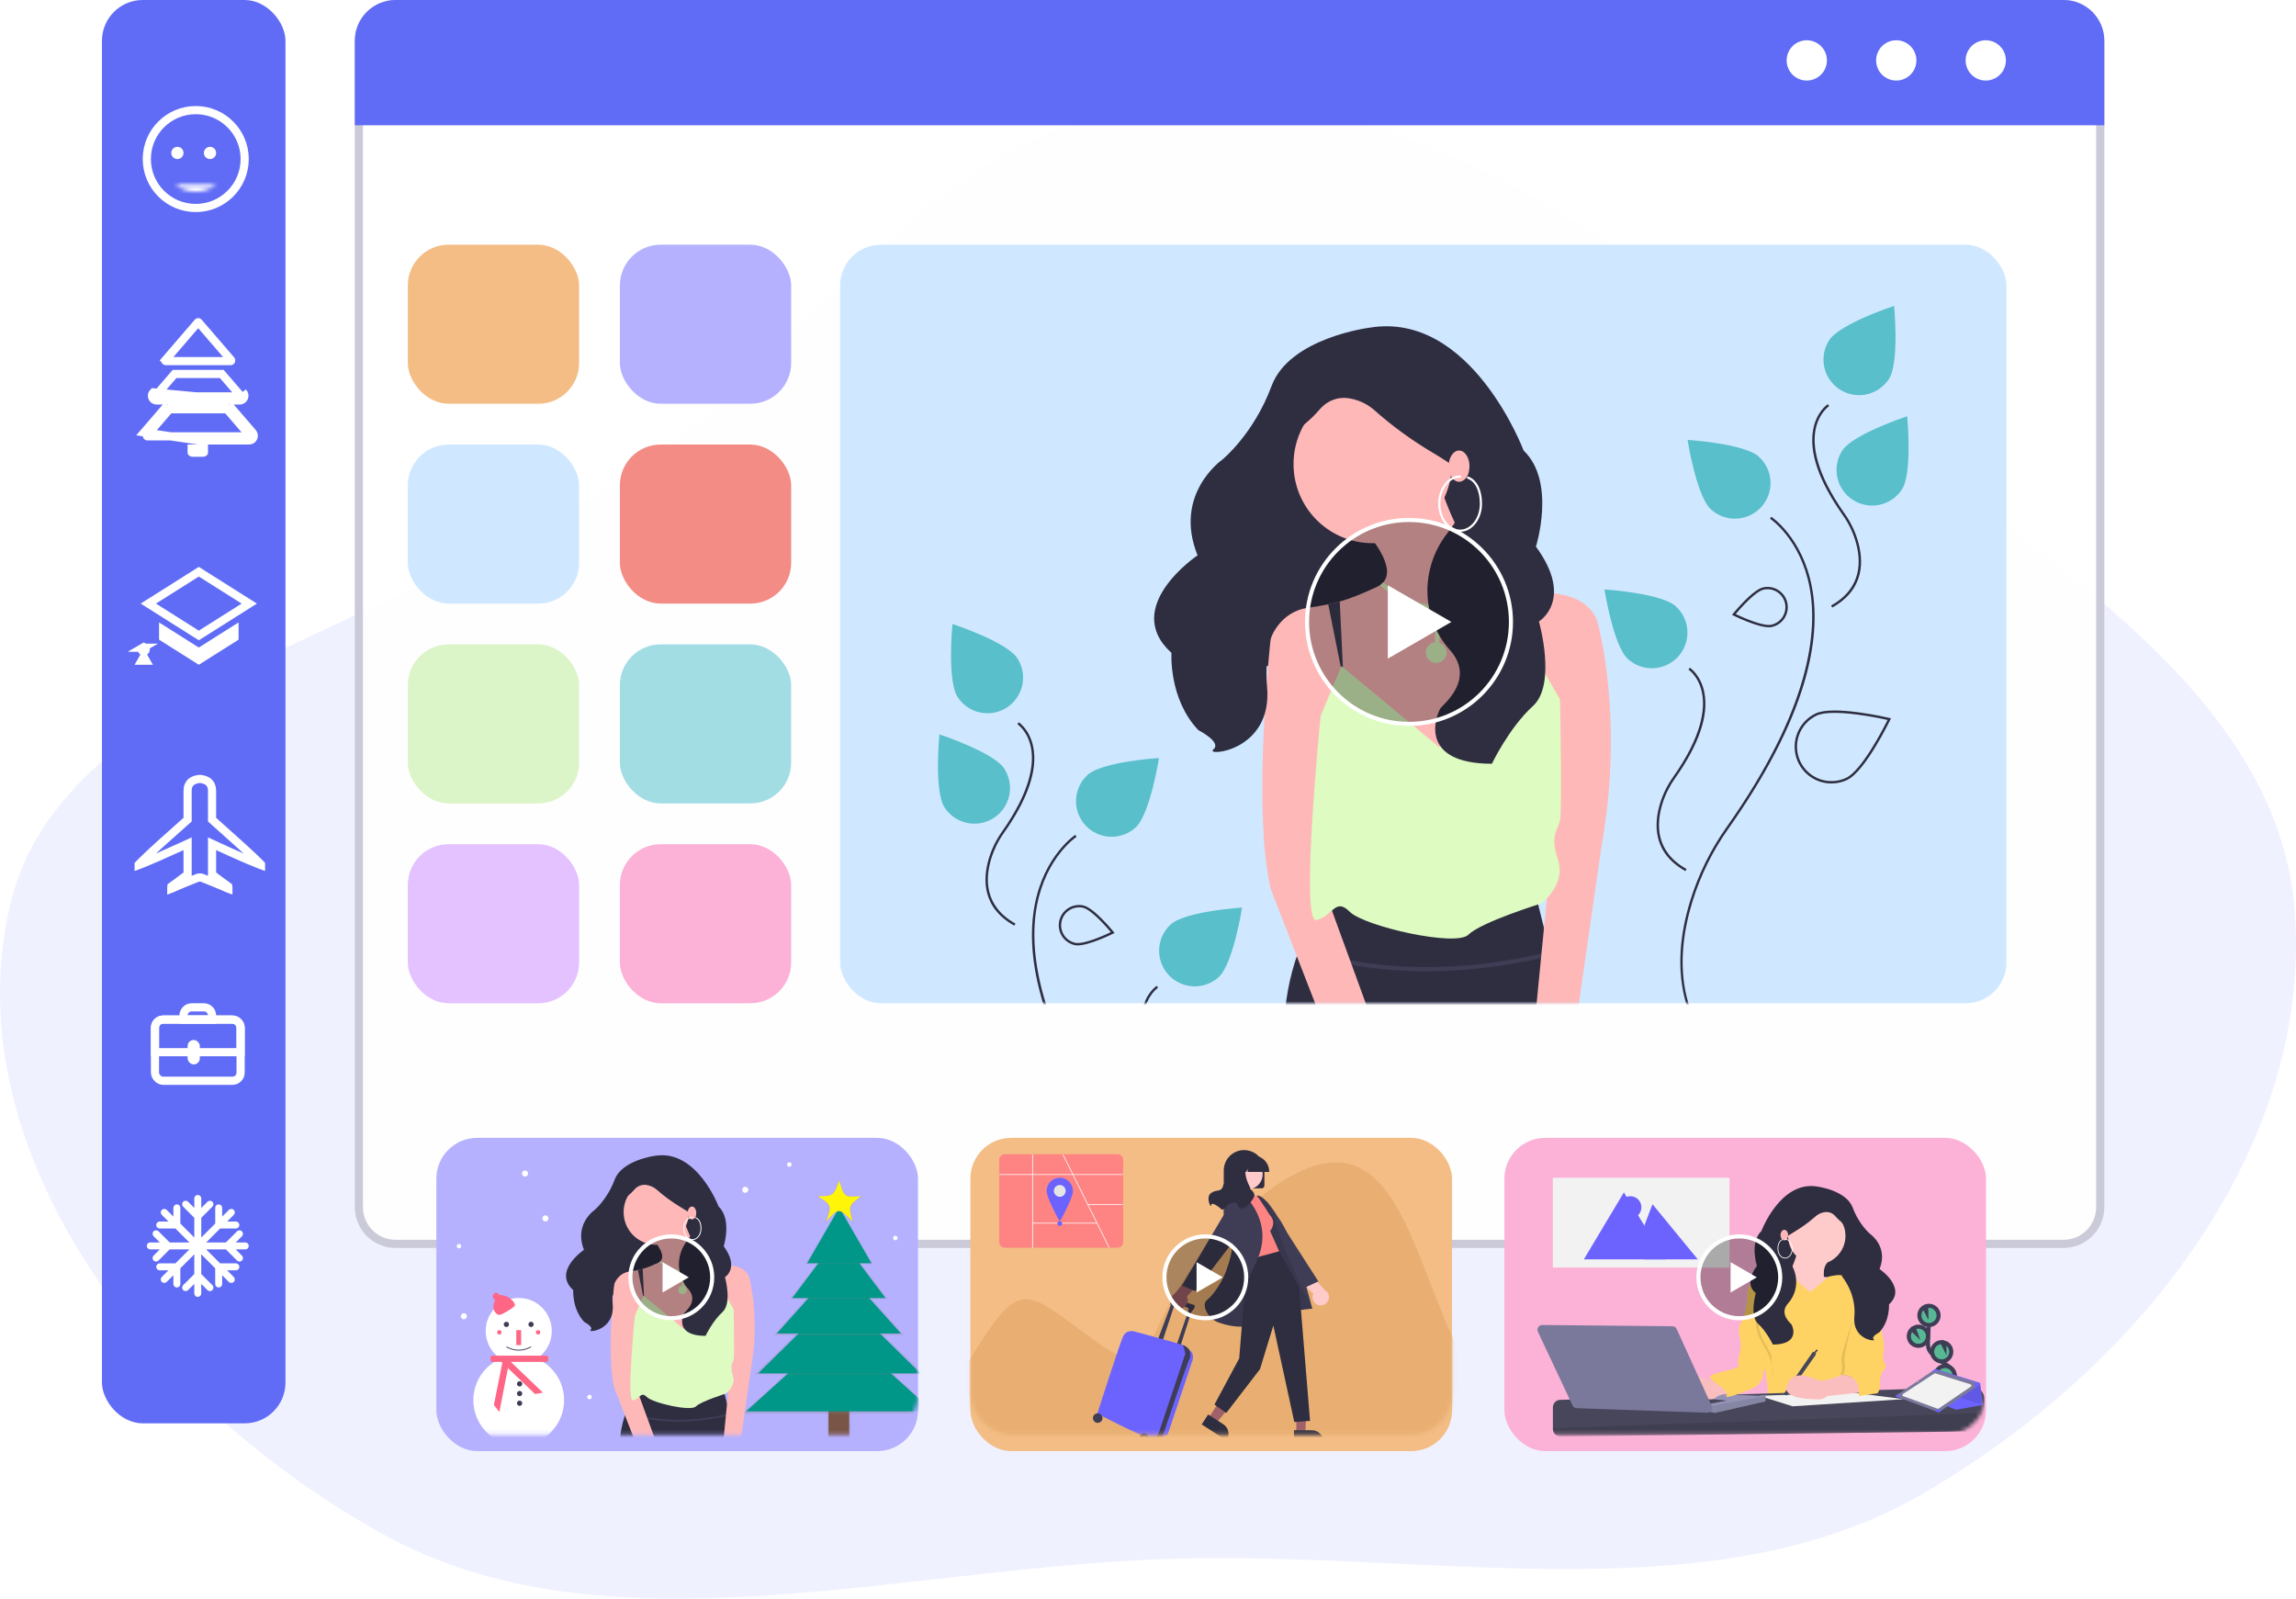 <svg fill="none" height="392" viewBox="0 0 563 392" width="563" xmlns="http://www.w3.org/2000/svg" xmlns:xlink="http://www.w3.org/1999/xlink"><filter id="a" color-interpolation-filters="sRGB" filterUnits="userSpaceOnUse" height="84.811" width="126.108" x="364.892" y="275"><feFlood flood-opacity="0" result="BackgroundImageFix"/><feColorMatrix in="SourceAlpha" result="hardAlpha" type="matrix" values="0 0 0 0 0 0 0 0 0 0 0 0 0 0 0 0 0 0 127 0"/><feOffset dy="4"/><feGaussianBlur stdDeviation="2"/><feComposite in2="hardAlpha" operator="out"/><feColorMatrix type="matrix" values="0 0 0 0 0 0 0 0 0 0 0 0 0 0 0 0 0 0 0.15 0"/><feBlend in2="BackgroundImageFix" mode="normal" result="effect1_dropShadow_23_546"/><feBlend in="SourceGraphic" in2="effect1_dropShadow_23_546" mode="normal" result="shape"/></filter><filter id="b" color-interpolation-filters="sRGB" filterUnits="userSpaceOnUse" height="84.811" width="126.108" x="233.946" y="275"><feFlood flood-opacity="0" result="BackgroundImageFix"/><feColorMatrix in="SourceAlpha" result="hardAlpha" type="matrix" values="0 0 0 0 0 0 0 0 0 0 0 0 0 0 0 0 0 0 127 0"/><feOffset dy="4"/><feGaussianBlur stdDeviation="2"/><feComposite in2="hardAlpha" operator="out"/><feColorMatrix type="matrix" values="0 0 0 0 0 0 0 0 0 0 0 0 0 0 0 0 0 0 0.15 0"/><feBlend in2="BackgroundImageFix" mode="normal" result="effect1_dropShadow_23_546"/><feBlend in="SourceGraphic" in2="effect1_dropShadow_23_546" mode="normal" result="shape"/></filter><filter id="c" color-interpolation-filters="sRGB" filterUnits="userSpaceOnUse" height="84.811" width="126.108" x="103" y="275"><feFlood flood-opacity="0" result="BackgroundImageFix"/><feColorMatrix in="SourceAlpha" result="hardAlpha" type="matrix" values="0 0 0 0 0 0 0 0 0 0 0 0 0 0 0 0 0 0 127 0"/><feOffset dy="4"/><feGaussianBlur stdDeviation="2"/><feComposite in2="hardAlpha" operator="out"/><feColorMatrix type="matrix" values="0 0 0 0 0 0 0 0 0 0 0 0 0 0 0 0 0 0 0.15 0"/><feBlend in2="BackgroundImageFix" mode="normal" result="effect1_dropShadow_23_546"/><feBlend in="SourceGraphic" in2="effect1_dropShadow_23_546" mode="normal" result="shape"/></filter><linearGradient id="d"><stop offset="0" stop-color="#808080" stop-opacity=".25"/><stop offset=".54" stop-color="#808080" stop-opacity=".12"/><stop offset="1" stop-color="#808080" stop-opacity=".1"/></linearGradient><linearGradient id="e" gradientUnits="userSpaceOnUse" x1="205.695" x2="205.695" xlink:href="#d" y1="356.595" y2="338.929"/><linearGradient id="f" gradientUnits="userSpaceOnUse" x1="205.854" x2="205.854" xlink:href="#d" y1="346.651" y2="324.765"/><linearGradient id="g" gradientUnits="userSpaceOnUse" x1="205.801" x2="205.801" xlink:href="#d" y1="337.025" y2="316.567"/><linearGradient id="h" gradientUnits="userSpaceOnUse" x1="205.695" x2="205.695" xlink:href="#d" y1="327.399" y2="309.134"/><linearGradient id="i" gradientUnits="userSpaceOnUse" x1="205.695" x2="205.695" xlink:href="#d" y1="318.513" y2="302.542"/><linearGradient id="j" gradientUnits="userSpaceOnUse" x1="205.801" x2="205.801" xlink:href="#d" y1="309.945" y2="295.664"/><linearGradient id="k" gradientUnits="userSpaceOnUse" x1="205.801" x2="205.801" xlink:href="#d" y1="299.995" y2="289"/><mask id="l" height="186" maskUnits="userSpaceOnUse" width="286" x="206" y="60"><rect fill="#d6ebff" height="186" rx="10" width="286" x="206" y="60"/></mask><mask id="m" height="77" maskUnits="userSpaceOnUse" width="119" x="368" y="275"><rect fill="#fcb2d6" height="76.812" rx="10" width="118.108" x="368.892" y="275"/></mask><mask id="n" height="77" maskUnits="userSpaceOnUse" width="120" x="237" y="275"><rect fill="#d6ebff" height="76.812" rx="10" width="118.108" x="237.946" y="275"/></mask><mask id="o" height="77" maskUnits="userSpaceOnUse" width="119" x="107" y="275"><rect fill="#d6ebff" height="76.812" rx="10" width="118.108" x="107" y="275"/></mask><mask id="p" fill="#fff"><path d="m48 47c1.892 0 3.63-.657 5-1.755h-10c1.37 1.098 3.108 1.755 5 1.755z" fill="#fff"/></mask><path clip-rule="evenodd" d="m288.944 25.267c62.968-4.035 111.083 38.466 157.796 72.004 50.148 36.005 110.787 71.09 115.792 124.422 5.222 55.643-33.798 111.006-90.572 144.308-51.202 30.034-119.235 14.504-183.016 16.172-67.787 1.772-140.28 24.703-195.567-6.275-60.911-34.129-104.55-96.284-90.848-154.205 12.895-54.509 99.278-69.33 152.339-105.719 46.191-31.678 73.059-86.797 134.076-90.707z" fill="#f0f1ff" fill-rule="evenodd"/><path d="m97 1h409c4.971 0 9 4.029 9 9v286c0 4.971-4.029 9-9 9h-409c-4.971 0-9-4.029-9-9v-286c0-4.971 4.029-9 9-9z" fill="#fff" fill-opacity=".922" stroke="#cacad8" stroke-width="2"/><rect fill="#d0e8ff" height="186" rx="10" width="286" x="206" y="60"/><g mask="url(#l)"><path d="m362.373 103.252h-52.931v60.069h52.931z" fill="#2f2e41"/><path d="m391.986 281.513h-77.096v-28.592c.012-6.714 1.207-13.373 3.528-19.672.117-.322.234-.639.357-.955 3.416-8.879 7.858-14.092 7.858-14.092 31.145 17.36 50.036 1.532 50.036 1.532l3.38 13.632.245.991 8.991 36.26.245.996z" fill="#2f2e41"/><path d="m380.294 234.357c-11.601 2.823-21.878 3.793-30.543 3.793-5.393.013-10.78-.385-16.113-1.189-5.175-.777-10.269-2.019-15.221-3.712.118-.322.235-.639.358-.955 4.904 1.677 9.951 2.904 15.077 3.666 10.533 1.613 26.422 2.216 46.197-2.594z" fill="#3f3d56"/><path d="m391.73 152.594-10.87 18.768v.005l-.362.628-25.018 22.466-30.634-20.934-13.275-16.849s2.042-6.637 9.19-7.658c1.884-.271 3.482-.536 4.937-.843.991-.209 1.915-.434 2.819-.689 2.803-.791 5.391-1.869 9.093-3.574 6.637-3.063-2.042-12.764-2.042-12.764l17.87-11.233s7.934 25.784 21.847 25.554c.204 0 .409-.01.618-.025.766-.056 1.496-.082 2.19-.087 12.264-.082 13.637 7.235 13.637 7.235z" fill="#ffb8b8"/><path d="m329.441 166.89-3.743-18.713c.991-.209 1.915-.434 2.819-.689z" fill="#3f3d56"/><path d="m378.093 145.359-3.467 18.723.659-18.611c.204 0 .408-.01.618-.025.766-.056 1.496-.082 2.19-.087z" fill="#3f3d56"/><path d="m336.589 133.192c10.715 0 19.402-8.686 19.402-19.402 0-10.715-8.687-19.401-19.402-19.401s-19.402 8.686-19.402 19.401c0 10.716 8.687 19.402 19.402 19.402z" fill="#ffb8b8"/><path d="m314.634 153.615-3.063 3.063s-4.595 41.357 0 61.269l21.444 55.142s5.616 19.401 17.87 15.317c12.254-4.085-10.212-26.55-10.212-26.55l-15.827-43.399v-54.12z" fill="#ffb8b8"/><path d="m384.072 147.999 7.658 4.595s6.638 22.975 1.022 54.631l-8.68 60.247s-5.106 22.976-15.828 17.36c-10.722-5.617 7.148-24.508 7.148-24.508l4.595-46.972 1.021-49.015z" fill="#ffb8b8"/><path d="m352.927 183.228-23.997-19.912-5.106 12.253s-5.105 51.058-1.021 50.036c4.085-1.021 4.595-5.616 8.169-2.042s26.04 8.68 29.103 5.616c3.063-3.063 17.87-7.658 17.87-7.658s6.127-4.595 4.085-10.722c-2.043-6.127 0-7.148.51-9.701.511-2.553 0-29.613 0-29.613l-7.148-12.254z" fill="#defbc1"/><path d="m353.568 149.287c4.533-.562 8.463-3.443 11.683-8.562l-.865-.544c-3.047 4.845-6.727 7.568-10.938 8.093-7.482.932-14.232-5.412-14.299-5.476l-.705.739c.268.256 6.221 5.853 13.448 5.853h.014v8.08c-.629.064-1.212.358-1.635.827-.424.469-.659 1.078-.659 1.71s.234 1.242.657 1.711c.424.469 1.006.764 1.635.828s1.259-.107 1.768-.481c.51-.374.862-.924.99-1.543.127-.619.02-1.263-.3-1.808-.321-.544-.832-.951-1.435-1.14v-8.227c.213-.016.427-.033.641-.06z" fill="#defbc1"/><path d="m335.823 80.348s-19.632 2.455-24.028 14.299c-4.395 11.844-12.087 18.062-12.087 18.062s-12.116 8.423-6.058 23.458c0 0-18.849 12.666-6.395 23.918 0 0-.733 11.252 6.593 18.95 0 0 5.86 2.961 3.662 4.738-2.197 1.776 14.652.592 13.186-15.397-1.465-15.99 8.425-27.253 8.425-27.253s-9.523-20.73-5.128-27.837c2.668-4.314 3.814-7.532 6.03-9.394 1.233-1.012 2.378-2.129 3.42-3.337 1.364-1.621 4.125-3.829 8.497-2.651 1.866.478 3.594 1.387 5.044 2.654 4.38 3.886 9.119 7.347 14.154 10.336 2.368 1.405 4.848 2.992 7.15 4.684 4.264 3.134.741 9.774-3.522 15.333-6.306 8.225-6.431 19.779.166 27.773.194.235.391.465.593.691 6.45 7.224-1.859 13.521-2.341 14.33-1.098 1.848-5.487 13.518 12.641 13.569 0 0 4.208-8.831 10.069-14.161 5.86-5.33 1.465-20.727 1.465-20.727s8.79-5.329-.733-18.358c0 0 5.037-15.857-3.021-23.555 0 0-12.875-34.27-37.782-30.124z" fill="#2f2e41"/><path d="m357.777 118.13c1.41 0 2.553-1.714 2.553-3.829s-1.143-3.829-2.553-3.829c-1.409 0-2.552 1.714-2.552 3.829s1.143 3.829 2.552 3.829z" fill="#ffb8b8"/><path d="m358.033 130.396c-2.963 0-5.374-3.097-5.374-6.905 0-3.807 2.411-6.905 5.374-6.905.071 0 .139.028.189.078.05.051.078.119.078.19s-.028.139-.078.189-.118.078-.189.078c-2.668 0-4.838 2.858-4.838 6.37s2.17 6.37 4.838 6.37c2.667 0 4.838-2.858 4.838-6.37 0-3.131-1.123-5.422-3.004-6.127-.066-.025-.119-.076-.149-.14-.029-.065-.031-.138-.006-.205.024-.066.075-.12.139-.149.065-.03.138-.032.205-.008 2.098.788 3.35 3.266 3.35 6.629 0 3.808-2.41 6.905-5.373 6.905z" fill="#fff"/><path d="m360.194 115.539c-.158.84-.596 1.602-1.242 2.162z" fill="#ffb8b8"/><path d="m431.817 267.477c-10.153-5.659-16.474-13.387-18.786-22.966-1.717-7.113-1.224-15.117 1.466-23.789 1.995-6.394 4.985-12.434 8.86-17.897 20.561-29.103 22.417-48.067 20.353-58.851-2.263-11.825-9.614-16.735-9.688-16.784l.317-.488c.076.05 7.621 5.074 9.939 17.139 1.335 6.955.707 14.886-1.868 23.571-3.206 10.81-9.456 22.838-18.577 35.749-3.841 5.413-6.803 11.397-8.78 17.733-4.412 14.224-5.036 33.764 17.047 46.075z" fill="#2f2e41"/><path d="m413.274 213.587c-8.004-4.462-7.781-11.533-6.185-16.679.708-2.27 1.769-4.413 3.145-6.353 7.203-10.195 7.854-16.819 7.132-20.58-.785-4.084-3.301-5.76-3.327-5.777l.317-.488c.112.073 2.751 1.83 3.581 6.155 1.082 5.632-1.35 12.706-7.228 21.026-1.34 1.89-2.374 3.978-3.064 6.19-1.532 4.94-1.751 11.726 5.912 15.998z" fill="#2f2e41"/><path d="m449.285 148.969-.284-.509c7.663-4.272 7.445-11.058 5.913-15.998-.69-2.212-1.724-4.3-3.065-6.189-5.878-8.32-8.309-15.395-7.228-21.026.831-4.325 3.469-6.083 3.581-6.156l.318.488c-.026.017-2.555 1.715-3.331 5.8-.715 3.759-.057 10.377 7.136 20.558 1.375 1.939 2.437 4.083 3.145 6.352 1.596 5.146 1.819 12.217-6.185 16.68z" fill="#2f2e41"/><path d="m466.374 120.006c-1.266 1.938-3.25 3.295-5.516 3.771-2.265.476-4.628.033-6.567-1.232-1.939-1.266-3.296-3.249-3.773-5.514-.477-2.266-.035-4.628 1.229-6.568 2.635-4.039 15.902-8.393 15.902-8.393s1.36 13.897-1.275 17.936z" fill="#58bfcb"/><path d="m463.172 92.936c-1.266 1.938-3.25 3.294-5.515 3.77-2.266.476-4.628.033-6.566-1.232-1.939-1.265-3.296-3.248-3.774-5.513-.477-2.265-.035-4.627 1.228-6.567 2.635-4.039 15.902-8.393 15.902-8.393s1.36 13.896-1.275 17.936z" fill="#58bfcb"/><path d="m449.098 192.11c-2.049.003-4.038-.691-5.64-1.968s-2.721-3.061-3.174-5.059c-.454-1.998-.213-4.09.681-5.934.894-1.843 2.388-3.327 4.238-4.208 4.395-2.095 17.578.971 18.137 1.103l.354.083-.158.327c-.25.517-6.176 12.685-10.572 14.779-1.207.577-2.528.877-3.866.877zm.734-17.316c-1.788 0-3.355.185-4.379.672-2.02.964-3.574 2.69-4.322 4.8-.748 2.109-.627 4.429.336 6.45.962 2.02 2.687 3.576 4.797 4.324 2.109.749 4.429.63 6.45-.332 3.824-1.822 9.142-12.189 10.135-14.178-1.589-.353-8.128-1.736-13.017-1.736z" fill="#2f2e41"/><path d="m431.303 111.994c.847.772 1.534 1.704 2.021 2.742.487 1.039.765 2.162.818 3.308.053 1.145-.12 2.29-.51 3.369-.389 1.078-.988 2.07-1.76 2.917-.773.847-1.705 1.534-2.743 2.021-1.038.488-2.162.765-3.307.818-1.146.053-2.291-.12-3.369-.51-1.079-.389-2.07-.987-2.917-1.76-3.564-3.25-5.731-17.043-5.731-17.043s13.934.888 17.498 4.138z" fill="#58bfcb"/><path d="m410.927 148.669c1.712 1.561 2.733 3.737 2.84 6.051.107 2.313-.71 4.574-2.271 6.285-1.56 1.712-3.736 2.733-6.05 2.84-2.313.107-4.574-.71-6.286-2.271-3.563-3.249-5.731-17.043-5.731-17.043s13.935.889 17.498 4.138z" fill="#58bfcb"/><g fill="#2f2e41"><path d="m433.766 153.813c-2.915 0-8.488-2.76-8.743-2.887l-.325-.163.228-.281c.196-.241 4.822-5.909 7.424-6.472 1.291-.279 2.64-.034 3.75.682 1.111.715 1.891 1.842 2.171 3.133.279 1.291.034 2.64-.68 3.751-.715 1.11-1.842 1.891-3.133 2.171-.228.047-.46.069-.692.066zm-8.152-3.248c1.373.655 6.63 3.067 8.721 2.613 1.14-.248 2.134-.938 2.765-1.918.631-.981.846-2.172.6-3.311-.247-1.14-.936-2.135-1.916-2.767s-2.171-.849-3.311-.603c-2.092.453-5.88 4.822-6.859 5.986z"/><path d="m266.183 345.477c10.153-5.659 16.474-13.387 18.786-22.966 1.717-7.113 1.224-15.117-1.466-23.789-1.995-6.394-4.985-12.434-8.86-17.897-20.561-29.103-22.417-48.067-20.353-58.851 2.263-11.825 9.614-16.735 9.688-16.784l-.317-.488c-.076.05-7.621 5.074-9.939 17.139-1.335 6.955-.707 14.886 1.868 23.571 3.206 10.81 9.456 22.838 18.577 35.749 3.841 5.413 6.803 11.397 8.78 17.733 4.412 14.224 5.036 33.764-17.047 46.075z"/><path d="m284.726 291.587c8.004-4.462 7.781-11.533 6.185-16.679-.708-2.27-1.769-4.413-3.145-6.353-7.203-10.195-7.854-16.819-7.132-20.58.785-4.084 3.301-5.76 3.327-5.777l-.318-.488c-.111.073-2.75 1.83-3.58 6.155-1.082 5.632 1.35 12.706 7.227 21.026 1.341 1.89 2.375 3.978 3.065 6.19 1.532 4.94 1.751 11.726-5.912 15.998z"/><path d="m248.715 226.969.284-.509c-7.663-4.272-7.445-11.058-5.913-15.998.69-2.212 1.724-4.3 3.065-6.189 5.878-8.32 8.309-15.395 7.228-21.026-.831-4.325-3.469-6.083-3.581-6.156l-.318.488c.026.017 2.555 1.715 3.331 5.8.715 3.759.057 10.377-7.136 20.558-1.375 1.939-2.437 4.083-3.145 6.352-1.596 5.146-1.819 12.217 6.185 16.68z"/></g><path d="m231.626 198.006c1.266 1.938 3.25 3.295 5.516 3.771 2.265.476 4.628.033 6.567-1.232 1.939-1.266 3.296-3.249 3.773-5.514.477-2.266.035-4.628-1.229-6.568-2.635-4.039-15.902-8.393-15.902-8.393s-1.36 13.897 1.275 17.936z" fill="#58bfcb"/><path d="m234.828 170.936c1.266 1.938 3.25 3.293 5.515 3.769 2.266.476 4.628.033 6.566-1.232 1.939-1.265 3.296-3.248 3.774-5.513.477-2.265.035-4.627-1.228-6.567-2.635-4.039-15.902-8.393-15.902-8.393s-1.36 13.896 1.275 17.936z" fill="#58bfcb"/><path d="m266.697 189.994c-.847.772-1.534 1.704-2.021 2.742-.487 1.039-.765 2.162-.818 3.308-.053 1.145.12 2.29.51 3.369.389 1.078.988 2.07 1.76 2.917.773.847 1.705 1.534 2.743 2.021 1.038.488 2.162.765 3.308.818 1.145.053 2.29-.12 3.368-.51 1.079-.389 2.07-.987 2.917-1.76 3.564-3.25 5.732-17.043 5.732-17.043s-13.935.888-17.499 4.138z" fill="#58bfcb"/><path d="m287.073 226.669c-1.712 1.561-2.733 3.737-2.84 6.051-.107 2.313.71 4.574 2.271 6.285 1.56 1.712 3.736 2.733 6.05 2.84 2.313.107 4.574-.71 6.286-2.271 3.563-3.249 5.731-17.043 5.731-17.043s-13.935.889-17.498 4.138z" fill="#58bfcb"/><path d="m264.234 231.813c2.915 0 8.488-2.76 8.743-2.887l.325-.163-.228-.281c-.196-.241-4.822-5.909-7.424-6.472-1.291-.279-2.64-.034-3.75.682-1.111.715-1.891 1.842-2.171 3.133-.279 1.291-.034 2.64.68 3.751.715 1.11 1.842 1.891 3.133 2.171.228.047.46.069.692.066zm8.152-3.248c-1.373.655-6.63 3.067-8.721 2.613-1.14-.248-2.134-.938-2.765-1.918-.631-.981-.846-2.172-.6-3.311.247-1.14.936-2.135 1.916-2.767s2.171-.849 3.311-.603c2.092.453 5.88 4.822 6.859 5.986z" fill="#2f2e41"/><circle cx="345.5" cy="152.5" fill="#000" fill-opacity=".3" r="25" stroke="#fff"/><path d="m355.889 152.5-15.583 8.997v-17.994z" fill="#fff"/></g><g filter="url(#a)"><rect fill="#fcb2d6" height="76.812" rx="10" width="118.108" x="368.892" y="275"/></g><g mask="url(#m)"><path d="m434.385 298.217h19.992v20.363h-19.992z" fill="#2f2e41"/><path d="m470.299 330.324c.364.018.727-.05 1.061-.197.333-.148.628-.37.861-.651s.397-.612.48-.968c.084-.355.083-.725 0-1.08-.084-.356-.249-.687-.482-.967-.234-.281-.529-.503-.862-.65-.334-.146-.697-.214-1.061-.196s-.719.12-1.037.299l.416 1.141-.856-.823c-.458.42-.732 1.006-.76 1.627-.011.219.01.437.06.65.117.499.393.946.786 1.273.394.328.883.518 1.394.542z" fill="#57b894"/><path d="m477.176 342.919c-.499-.925.067-2.059.717-2.884.651-.826 1.444-1.684 1.427-2.736-.024-1.511-1.625-2.403-2.904-3.204-.949-.595-1.825-1.3-2.608-2.101-.315-.321-.618-.664-.802-1.075-.264-.59-.257-1.262-.24-1.91.055-2.156.162-4.31.319-6.462" stroke="#3f3d56" stroke-miterlimit="10"/><path d="m470.299 329.997c.364.018.727-.05 1.061-.197.333-.148.628-.37.861-.651s.397-.612.48-.968c.084-.355.083-.725 0-1.08-.084-.356-.249-.687-.482-.967-.234-.281-.529-.503-.862-.65-.334-.146-.697-.214-1.061-.196s-.719.12-1.037.299l.416 1.141-.856-.823c-.458.42-.732 1.006-.76 1.627-.011.219.01.437.06.65.117.499.393.946.786 1.273.394.328.883.518 1.394.542z" stroke="#3f3d56" stroke-miterlimit="10"/><path d="m470.653 322.865c.018-.395.135-.778.341-1.116.205-.337.492-.618.833-.815l.527 1.044-.016-1.264c.479-.141.99-.126 1.459.043.47.168.874.482 1.154.896.279.413.421.905.404 1.404-.018.5-.193.981-.501 1.374s-.733.678-1.213.813c-.48.136-.991.115-1.458-.06-.468-.174-.868-.492-1.143-.909s-.41-.911-.387-1.41z" fill="#57b894"/><path d="m470.653 322.429c.018-.395.135-.778.341-1.116.205-.337.492-.618.833-.815l.527 1.044-.016-1.264c.479-.141.99-.126 1.459.043.47.168.874.482 1.154.896.279.413.421.905.404 1.404-.018.5-.193.981-.501 1.374s-.733.678-1.213.813-.991.115-1.458-.06c-.468-.174-.868-.492-1.143-.909s-.41-.911-.387-1.41z" stroke="#3f3d56" stroke-miterlimit="10"/><path d="m476.028 334.24c.577.027 1.144-.159 1.593-.524.448-.365.747-.882.84-1.454.092-.571-.029-1.157-.34-1.644-.311-.488-.79-.845-1.346-1.001l.012.971-.533-1.056c-.002-.001-.004-.001-.006-.001-.309-.014-.617.032-.908.137s-.558.267-.786.475c-.229.209-.414.46-.546.74-.131.28-.206.584-.221.893-.014.309.033.618.137.909.105.291.266.559.474.788s.459.414.739.546.582.207.891.221z" fill="#57b894"/><path d="m476.01 333.804c.577.027 1.144-.16 1.593-.524.448-.365.747-.883.84-1.454.092-.571-.029-1.157-.34-1.645-.311-.487-.79-.844-1.347-1l.013.971-.533-1.057c-.002 0-.004 0-.006 0-.309-.014-.617.032-.908.137s-.558.267-.787.475c-.228.208-.413.46-.545.74-.131.28-.206.583-.221.893-.014.309.033.618.137.909.105.291.266.559.474.788s.459.414.739.546c.28.131.582.207.891.221z" stroke="#3f3d56" stroke-miterlimit="10"/><path d="m474.849 338.707c.246.48.651.861 1.145 1.079.494.217 1.047.258 1.568.115.52-.143.976-.461 1.29-.9.314-.44.468-.974.435-1.514-.032-.539-.249-1.051-.613-1.45-.364-.398-.855-.659-1.388-.739-.534-.079-1.079.028-1.543.303-.465.275-.821.701-1.008 1.208l1.469 1.198-1.616-.375c-.001.374.089.743.261 1.075z" fill="#57b894"/><path d="m474.849 338.38c.246.48.651.861 1.145 1.079.494.217 1.047.258 1.568.115.52-.143.976-.461 1.29-.901.314-.439.468-.973.435-1.513-.032-.539-.249-1.051-.613-1.45-.364-.398-.855-.659-1.388-.739-.534-.079-1.079.027-1.543.303-.465.275-.821.701-1.008 1.208l1.469 1.198-1.616-.375c-.001.374.089.742.261 1.075z" stroke="#3f3d56" stroke-miterlimit="10"/><path d="m441.106 305.992s-1.949 6.443-2.924 6.88c-.974.437 5.847 8.299 5.847 8.299l4.97-2.73.195-5.241-1.949-.11s-.293-2.184.682-3.276c.974-1.092-6.821-3.822-6.821-3.822z" fill="#ffcaca"/><path d="m443.917 316.802s-4.68-3.162-4.898-5.779c0 0-3.483 2.29-4.572 2.181-1.088-.109-4.027.545-4.027.981 0 .437 2.721 12.757 2.721 12.757s-1.959 5.234-.979 6.87c.979 1.635 1.524 9.268 1.524 9.268h22.64s-3.048-5.343-1.415-9.159c1.632-3.817 2.285-19.845 2.285-19.845s-1.197-.872-2.394-.654c-1.198.218-2.613-.654-3.483-.763-.871-.109-2.845.337-2.845.337z" fill="#ffd363"/><path d="m486.585 342.963v4.797c0 .845-.332 1.655-.925 2.256-.592.6-1.397.943-2.239.953l-100.772 1.247c-.244.003-.485-.043-.711-.134s-.431-.227-.605-.398c-.173-.172-.311-.376-.405-.601-.093-.225-.142-.467-.142-.71v-5.304c0-.475.185-.931.515-1.272.33-.34.779-.539 1.253-.554l101.101-3.126c.381-.011.76.053 1.114.191.355.138.679.346.952.611s.491.583.639.934.225.729.225 1.11z" fill="#47465a"/><path d="m486.585 346.46v1.3c0 .844-.332 1.655-.925 2.255-.592.601-1.397.944-2.239.954l-100.772 1.246c-.244.003-.485-.042-.711-.133-.226-.092-.431-.227-.605-.398-.173-.172-.311-.376-.405-.601-.093-.225-.142-.467-.142-.711v-.17z" fill="#000" opacity=".1"/><path d="m466.775 343.08-12.75-1.658-22.673.829 8.211 2.573z" fill="#f2f2f2"/><path d="m432.924 342.316v1.309l-12.409 2.835-1.212-.281-.203-.047-8.925-4.797z" fill="#9493b6"/><path d="m432.924 342.316v1.309l-12.409 2.835-1.212-.281-.203-1.355z" fill="#000" opacity=".1"/><path d="m418.665 344.388c.217-.109 4.789-.981 4.789-.981l-8.272-.763z" fill="#47465a"/><path d="m426.719 336.428s-6.313 2.726-7.837 1.963c-1.523-.763-6.095-2.726-7.51 1.308-1.141 3.254 5.52 3.458 8.142 3.415.317-.005.629-.079.915-.217.285-.137.538-.336.739-.581l9.089-3.107s-2.014-3.435-3.538-2.781z" fill="#fbbebe"/><path d="m444.57 331.413.762.654-7.075 10.031s-1.088.109-.762-.436z" fill="#47465a"/><path d="m445.005 332.067.762-.981-.326-.218-.762.872z" fill="#47465a"/><path d="m432.107 313.477s-3.701.654-3.592 3.489-.816 6.051-1.687 7.578c-.871 1.526-.218 2.726 0 4.797.218 2.072-1.088 4.253-.435 5.343s-7.075 1.854-7.075 2.944 4.898 3.162 4.027 4.579c-.626 1.02 3.789-.697 6.316-1.741.659-.266 1.243-.687 1.704-1.227s.785-1.184.945-1.877c.076-.347.097-.661.015-.879-.327-.872 3.537-2.017 3.646-4.198.109-2.18-.544-4.361-1.088-6.542s-2.776-12.266-2.776-12.266z" fill="#ffd363"/><path d="m378.172 324.888 31.918.303c.22.002.436.067.621.188.185.12.332.291.423.492l8.602 18.879c.082.18.117.379.101.576s-.082.388-.191.552c-.11.165-.26.299-.436.389-.176.091-.372.135-.57.128l-32.03-1.11c-.213-.008-.42-.074-.598-.191-.178-.118-.321-.283-.412-.476l-8.49-18.072c-.083-.178-.12-.375-.108-.571.013-.196.076-.386.182-.552.106-.165.252-.301.425-.395.172-.093.366-.142.563-.14z" fill="#7a799c"/><path d="m453.495 336.429s-6.313 2.725-7.836 1.962c-1.524-.763-6.096-2.726-7.511 1.309-1.141 3.253 5.52 3.457 8.142 3.414.317-.005.629-.079.915-.217.285-.137.538-.336.739-.581l9.252-.981s-2.177-5.561-3.701-4.906z" fill="#fbbebe"/><path d="m457.251 315.766s1.578-2.126 2.34-.163c.762 1.962.653 9.595.653 9.595s1.306 3.816.871 6.324c-.436 2.508.435 2.835.435 2.835s.218 1.09-.435 1.635-1.089 2.944-.871 3.271-.326 2.399-.762 2.399c-.435 0-1.36-.164-1.36-.164s-2.232-4.088-6.912-4.415c0 0 .762-1.091.326-3.271-.435-2.181 5.715-18.046 5.715-18.046z" fill="#000" opacity=".1"/><path d="m456.979 314.185s1.796-.708 2.557 1.254c.762 1.963 1.47 9.759 1.47 9.759s1.306 3.816.871 6.324c-.436 2.508.435 2.835.435 2.835s.218 1.09-.435 1.635-1.089 2.944-.871 3.271-.327 2.399-.762 2.399-4.463.654-4.463.654.871-4.906-3.809-5.233c0 0 .762-1.091.326-3.271-.435-2.181 4.681-19.627 4.681-19.627z" fill="#ffd363"/><path d="m451.972 312.825s6.041.87 6.367 1.306c.327.436-.326 3.053-.326 3.053l-4.354.763-3.35-.724z" fill="#ffd363"/><path d="m433.455 317.094c-.91-.157-1.797.668-2.268 1.755-.471 1.088-.599 2.391-.646 3.657-.046 1.258-.018 2.543.268 3.739.587 2.457 2.164 4.194 3.076 6.452.701 1.792.985 3.721.829 5.64" fill="#000" opacity=".1"/><path d="m434.108 317.094c-.91-.157-1.797.668-2.268 1.755-.471 1.088-.599 2.391-.646 3.657-.046 1.258-.018 2.543.268 3.739.587 2.457 2.164 4.194 3.076 6.452.701 1.792.985 3.721.829 5.64" fill="#ffd363"/><path d="m469.093 341.457 10.53 4.219 6.581-1.186-.574-4.719-.084-.687-11.056-3.428-.79.791z" fill="#6c63ff"/><path d="m475.148 336.496v4.565l11.056 3.428-.574-4.718z" fill="#000" opacity=".1"/><path d="m464.97 342.443.745.276 8.887 3.297.691.257c.021.008.045.011.068.008s.045-.011.064-.024l.814-.547 8.466-5.689.8-.538c.023-.015.041-.037.052-.062.012-.026.015-.054.011-.081-.004-.028-.016-.054-.034-.075s-.042-.037-.068-.045l-1.276-.391-8.964-2.751-.783-.241c-.021-.006-.043-.008-.065-.004-.022.003-.042.011-.06.023l-.617.416-7.987 5.389-.774.522c-.023.015-.041.036-.052.061-.011.024-.016.051-.012.078.003.027.013.053.03.074s.039.038.064.047z" fill="#7a799c"/><path d="m483.306 339.974-7.932 5.404c-.039.027-.083.043-.129.049s-.092 0-.136-.016l-8.421-3.079c-.052-.019-.096-.052-.13-.095s-.055-.095-.061-.149.003-.109.026-.159c.023-.049.059-.091.105-.121l7.678-5.019c.036-.024.077-.039.119-.045.043-.006.086-.003.127.01l8.676 2.695c.053.016.1.047.136.09.036.042.059.093.068.148.008.055 0 .111-.022.162-.022.05-.058.094-.104.125z" fill="#f2f2f2"/><g fill="#6c63ff"><path d="m484.191 338.829v1.192h.514l.8-.538c.023-.015.041-.037.052-.062.012-.026.015-.054.011-.082-.004-.027-.016-.053-.034-.074s-.042-.037-.068-.045z"/><path d="m474.602 345.643v.373l.691.256c.022.009.045.011.068.009.023-.003.045-.011.064-.024l.814-.547v-.067z"/><path d="m464.97 342.443.745.276v-1.058h-.001l-.774.522c-.023.015-.041.036-.052.061-.011.024-.016.051-.012.078.003.027.013.053.03.074s.039.038.064.047z"/><path d="m473.701 336.272h1.525v-.194l-.783-.241c-.021-.006-.043-.008-.065-.004-.022.003-.042.011-.06.023z"/></g><path d="m470.367 338.936c.06 0 .109-.049.109-.109s-.049-.109-.109-.109-.109.049-.109.109.049.109.109.109z" fill="#f2f2f2"/><path d="m424.093 288.78h-43.321v22.025h43.321z" fill="#f2f2f2"/><path d="m388.376 308.788 9.811-16.409 10.178 16.409" fill="#6c63ff"/><path d="m403.249 300.393 1.959-5.125 11.102 13.52h-13.116z" fill="#6c63ff"/><path d="m401.186 298.356c.305-.187.571-.432.781-.722.21-.289.361-.618.445-.966s.098-.71.042-1.063c-.056-.354-.181-.693-.368-.999-.187-.305-.432-.571-.721-.781-.29-.211-.618-.362-.966-.445-.347-.083-.708-.097-1.061-.041s-.692.182-.997.37" fill="#6c63ff"/><path d="m445.491 310.065c-3.885 0-7.034-3.15-7.034-7.035s3.149-7.034 7.034-7.034 7.035 3.149 7.035 7.034-3.15 7.035-7.035 7.035z" fill="#ffcaca"/><path d="m445.597 290.939s7.116.89 8.709 5.182c1.593 4.291 4.381 6.545 4.381 6.545s4.392 3.052 2.196 8.5c0 0 6.832 4.59 2.318 8.668 0 0 .265 4.077-2.39 6.867 0 0-2.124 1.073-1.327 1.717.796.643-5.311.214-4.78-5.58s-3.053-9.876-3.053-9.876 3.452-7.512 1.858-10.087c-.967-1.564-1.382-2.73-2.185-3.404-.447-.367-.862-.772-1.24-1.21-.494-.587-1.495-1.387-3.08-.96-.676.173-1.302.502-1.828.961-1.587 1.409-3.305 2.663-5.13 3.746-.858.509-1.757 1.084-2.592 1.697-1.545 1.136-.268 3.542 1.277 5.557 2.286 2.98 2.331 7.167-.06 10.064-.07.085-.142.169-.215.251-2.338 2.617.674 4.899.848 5.192.399.67 1.989 4.899-4.581 4.917 0 0-1.526-3.2-3.65-5.131-2.124-1.932-.531-7.511-.531-7.511s-3.186-1.931.266-6.653c0 0-1.826-5.746 1.095-8.536 0 0 4.666-12.418 13.694-10.916z" fill="#2f2e41"/><path d="m437.532 304.141c-.512 0-.926-.58-.926-1.296 0-.715.414-1.296.926-1.296.511 0 .925.581.925 1.296 0 .716-.414 1.296-.925 1.296z" fill="#ffb8b8"/><path d="m437.717 308.584c1.02 0 1.851-1.08 1.851-2.407s-.831-2.406-1.851-2.406c-.025 0-.048.01-.065.027-.018.018-.027.041-.027.066s.009.049.027.066c.017.018.04.027.065.027.919 0 1.666.996 1.666 2.22s-.747 2.22-1.666 2.22-1.667-.996-1.667-2.22c0-1.091.387-1.889 1.035-2.135.023-.009.041-.026.051-.049.01-.022.011-.048.002-.071-.008-.023-.025-.042-.048-.052-.022-.011-.047-.012-.07-.003-.723.274-1.154 1.138-1.154 2.31 0 1.327.83 2.407 1.851 2.407z" fill="#fff"/><circle cx="426.5" cy="313.199" fill="#000" fill-opacity=".3" r="10.031" stroke="#fff"/><path d="m430.791 313.199-6.436 3.716v-7.431z" fill="#fff"/></g><g filter="url(#b)"><rect fill="#f3bd85" height="76.812" rx="10" width="118.108" x="237.946" y="275"/></g><g mask="url(#n)"><path d="m412.1 322.69c18.363-11.945 28.252 16.922 30.9 32.849l-6.18 8.461h-203.941c-2.943-2.82-6.18-12.741 4.414-29.862 13.243-21.402 13.243-18.416 31.783-4.977 18.541 13.438 7.063-10.95 41.495-36.831 34.432-25.88 35.314 23.392 51.206 45.292 15.891 21.899 27.369 0 50.323-14.932z" fill="#e9af72"/><path d="m323.313 320.016c.476.132.985.085 1.429-.132.444-.218.793-.591.981-1.048.187-.458.201-.968.037-1.435s-.493-.857-.925-1.097l-4.288-4.865-3.627.784 5.101 4.996c-.125.265-.191.555-.192.849s.062.584.185.851.303.503.528.693c.224.189.487.327.771.404z" fill="#ffcaca"/><path d="m309.332 302.276 10.687 13.415 3.258-1.496-12.562-19.557z" fill="#3f3d56"/><path d="m284.144 353.787c.648 0 1.173-.525 1.173-1.172s-.525-1.172-1.173-1.172c-.647 0-1.172.525-1.172 1.172s.525 1.172 1.172 1.172z" fill="#3f3d56"/><path d="m284.997 329.011s2.77-8.418 2.983-9.004c.214-.586 2.451.373 3.038.533.586.159.426.745.426.745l-2.984 8.632.906.426 2.77-8.685c1.599-1.651.427-1.758.427-1.758s-3.41-1.172-4.689-1.279c-1.279-.106-.799 1.439-.799 1.439l-3.091 8.205z" fill="#3f3d56"/><path d="m291.657 331.036v-.001c-.394-.563-.952-.991-1.598-1.224-.023-.009-.05-.019-.08-.029-1.468-.513-11.696-3.275-11.696-3.275s-2.024-.746-2.93 1.279-6.287 18.808-6.287 18.808 10.525 5.629 13.593 6.242c.19.045.385.061.58.045.521-.072 1.035-.194 1.532-.366.551-.179 1.075-.432 1.558-.752l5.967-17.85s.853-1.971-.639-2.877z" fill="#6c63ff"/><path d="m291.657 331.036v-.001c-.394-.563-.952-.991-1.598-1.224-.023-.009-.05-.019-.08-.029.482.846.666 2.16.666 2.16s-5.861 17.423-6.394 19.075c-.406 1.259-1.225 1.686-1.592 1.819.19.045.385.061.58.045.521-.072 1.035-.194 1.533-.366.145-.167.274-.347.385-.539 0 0 5.967-17.85 6.5-18.702.533-.853 0-2.238 0-2.238z" fill="#3f3d56"/><path d="m280.548 353.814c.647 0 1.172-.525 1.172-1.172 0-.648-.525-1.173-1.172-1.173s-1.172.525-1.172 1.173c0 .647.525 1.172 1.172 1.172z" fill="#3f3d56"/><path d="m269.172 348.885c.648 0 1.172-.525 1.172-1.172s-.524-1.172-1.172-1.172c-.647 0-1.172.525-1.172 1.172s.525 1.172 1.172 1.172z" fill="#3f3d56"/><path d="m289.834 320.72c-.472.149-.981.121-1.433-.081-.452-.201-.814-.562-1.017-1.012-.204-.451-.236-.961-.089-1.433s.462-.874.886-1.129l4.112-5.015 3.652.654-4.92 5.175c.135.261.211.548.223.842.011.293-.041.586-.155.857s-.285.513-.503.711c-.217.197-.475.344-.756.431z" fill="#a0616a"/><path d="m317.859 342.784 2.547-.04-.306 8.682h-2.24z" fill="#a0616a"/><path d="m317.288 350.694h4.412.001c.745 0 1.46.296 1.988.823.527.528.823 1.243.823 1.989v.091h-7.224z" fill="#2f2e41"/><path d="m300.995 340.482 2.782 1.786-5.566 6.696-1.885-1.211z" fill="#a0616a"/><path d="m296.241 346.829 3.712 2.384h.001c.627.403 1.069 1.038 1.228 1.767.158.729.021 1.49-.382 2.118l-.049.077-6.079-3.903z" fill="#2f2e41"/><path d="m300.004 313.972s6.182-20.533 8.169-20.811c1.987-.277 5.188 5.269 5.188 5.269 4.15 5.296 8.43 22.449 8.43 22.449s-7.135.446-12.35 3.221-11.37-.14-11.37-.14z" fill="#3f3d56"/><path d="m300.004 313.972s6.182-20.533 8.169-20.81c1.987-.278 4.375 5.324 4.375 5.324 2.068 8.549 9.243 22.393 9.243 22.393s-7.135.446-12.35 3.221-11.37-.14-11.37-.14z" fill="#000" opacity=".1"/><path d="m305.076 307.829v10.318l-1.215 14.946-6.066 11.306 2.895 2.068 8.273-10.755 3.272-10.678 5.138 23.639 3.861-.276-2.682-32.774-5.087-9.226z" fill="#2f2e41"/><path d="m311.309 297.849c1.93 1.93.138 3.998.138 3.998l2.206 4.964-8.686 2.344-3.036-13.564 2.068-2.206c4.137-.138 4.139-.224 4.139-.224.724.71 3.171 4.688 3.171 4.688z" fill="#fe8484"/><path d="m301.533 294.221c-.718.528-1.221 1.298-1.418 2.167s-.074 1.78.346 2.566c.995 1.9 2.065 4.843 1.514 8.073-.999 5.846-4.201 10.288-5.984 11.714-.621.497-.643 1.22-.552 1.739.255 1.451 1.661 3.097 2.634 3.427.065.021.134.032.203.032 1.58 0 5.468-5.033 9.935-14.865 2.782-6.123.762-11.032-1.421-14.073-.287-.398-.65-.735-1.067-.991-.418-.257-.883-.428-1.367-.504-.485-.076-.979-.055-1.456.062-.476.117-.924.327-1.319.618z" fill="#3f3d56"/><path d="m305.654 300.141-12.545 16.459-3.309-1.379 11.858-19.991z" fill="#3f3d56"/><path d="m309.375 291.374h-8.628c-.178 0-.348-.07-.474-.196-.125-.125-.196-.295-.196-.473v-3.719c0-.655.128-1.303.379-1.908.25-.605.617-1.154 1.08-1.617s1.012-.831 1.617-1.081c.605-.251 1.253-.38 1.908-.38.654 0 1.302.129 1.907.38.605.25 1.155.618 1.617 1.081.463.463.83 1.012 1.08 1.617.251.605.379 1.253.379 1.908v3.719c0 .178-.071.348-.196.473-.126.126-.296.196-.473.196z" fill="#2f2e41"/><path d="m309.164 289.711c.968-1.771.318-3.991-1.453-4.959-1.771-.967-3.991-.317-4.958 1.454-.968 1.771-.318 3.99 1.453 4.958s3.991.318 4.958-1.453z" fill="#ffcaca"/><path d="m311.223 287.358h-5.276l-.054-.757-.27.757h-.813l-.107-1.501-.536 1.501h-1.572v-.074c.001-1.045.417-2.047 1.156-2.787.739-.739 1.741-1.154 2.786-1.155h.744c1.045.001 2.047.416 2.786 1.155.739.74 1.155 1.742 1.156 2.787z" fill="#2f2e41"/><path d="m305.904 292.069c-.04 0-.079-.004-.118-.011l-3.864-.681v-6.385h4.253l-.105.123c-1.465 1.708-.362 4.478.427 5.977.058.11.084.234.074.358-.009.124-.053.243-.127.343-.062.085-.143.155-.237.203s-.197.073-.303.073z" fill="#2f2e41"/><path d="m307.5 293.5c.4-.8-.5-1.667-1-2-2-1-6.1-2.6-6.5-1-.5 2-1.5 1-3 2s0 4 0 3 2 .5 2.5 1c.4.4 1.167-.5 1.5-1 .667-.5 2.1-1.2 2.5 0 .5 1.5 2 .5 2.5 0s1-1 1.5-2z" fill="#2f2e41"/><path d="m274.014 305.939h-27.612c-.372 0-.728-.148-.991-.411-.263-.262-.411-.619-.411-.99v-20.136c0-.372.148-.728.411-.991s.619-.411.991-.411h27.612c.372 0 .728.148.991.411s.411.619.411.991v20.136c0 .371-.148.728-.411.99-.263.263-.619.411-.991.411z" fill="#fe8484"/><g fill="#fff"><path d="m272.071 305.897h-.189l-2.926-5.895-.085-.17-2.164-4.36-3.667-7.387-.084-.17-2.419-4.873h.19l2.418 4.873.085.17 3.574 7.199.084.17 2.163 4.357z"/><path d="m275.373 287.915h-30.331v.17h30.331z"/><path d="m275.374 295.285h-8.631v.17h8.631z"/><path d="m253.285 283.042h-.17v22.94h.17z"/><path d="m269.008 299.832h-15.808v.17h15.808z"/></g><path d="m263.097 292.006c0 1.448-2.13 5.532-2.93 7.015-.029.054-.072.099-.125.13-.052.032-.113.048-.174.048s-.121-.016-.174-.048c-.052-.031-.096-.076-.125-.13-.8-1.483-2.929-5.567-2.929-7.015 0-.856.34-1.678.945-2.283.606-.606 1.427-.946 2.283-.946s1.678.34 2.283.946c.606.605.946 1.427.946 2.283z" fill="#6c63ff"/><path d="m259.868 293.45c.798 0 1.444-.646 1.444-1.444s-.646-1.444-1.444-1.444-1.444.646-1.444 1.444.646 1.444 1.444 1.444z" fill="#e6e6e6"/><path d="m259.868 300.587c.329 0 .595-.266.595-.595 0-.328-.266-.595-.595-.595-.328 0-.595.267-.595.595 0 .329.267.595.595.595z" fill="#6c63ff"/><circle cx="295.555" cy="313.199" fill="#000" fill-opacity=".3" r="10.031" stroke="#fff"/><path d="m299.845 313.199-6.435 3.716v-7.431z" fill="#fff"/></g><g filter="url(#c)"><rect fill="#b6b1ff" height="76.812" rx="10" width="118.108" x="107" y="275"/></g><g mask="url(#o)"><g fill="#fff"><path d="m127.194 334.461c4.474 0 8.101-3.627 8.101-8.101s-3.627-8.101-8.101-8.101-8.1 3.627-8.1 8.101 3.626 8.101 8.1 8.101z"/><path d="m127.194 354.444c6.145 0 11.126-4.981 11.126-11.126 0-6.144-4.981-11.125-11.126-11.125-6.144 0-11.125 4.981-11.125 11.125 0 6.145 4.981 11.126 11.125 11.126z"/><path d="m193.549 286.097c.303 0 .548-.245.548-.548s-.245-.549-.548-.549-.549.246-.549.549.246.548.549.548z"/><path d="m219.549 304.097c.303 0 .548-.245.548-.548s-.245-.549-.548-.549-.549.246-.549.549.246.548.549.548z"/><path d="m112.549 306.097c.303 0 .548-.245.548-.548s-.245-.549-.548-.549-.549.246-.549.549.246.548.549.548z"/><path d="m144.549 343.097c.303 0 .548-.245.548-.548s-.245-.549-.548-.549-.549.246-.549.549.246.548.549.548z"/><path d="m133.744 299.487c.41 0 .743-.333.743-.743 0-.411-.333-.744-.743-.744-.411 0-.744.333-.744.744 0 .41.333.743.744.743z"/><path d="m182.744 292.487c.41 0 .743-.333.743-.743 0-.411-.333-.744-.743-.744-.411 0-.744.333-.744.744 0 .41.333.743.744.743z"/><path d="m113.744 323.487c.41 0 .743-.333.743-.743 0-.411-.333-.744-.743-.744-.411 0-.744.333-.744.744 0 .41.333.743.744.743z"/><path d="m128.744 288.487c.41 0 .743-.333.743-.743 0-.411-.333-.744-.743-.744-.411 0-.744.333-.744.744 0 .41.333.743.744.743z"/></g><path d="m134.058 332.409h-13.403c-.099 0-.194.039-.264.109s-.109.165-.109.264v.766c0 .049.009.097.028.143.019.045.046.086.081.121s.076.062.121.081c.046.019.094.028.143.028h2.278l.236.225-2.063 10.341 1.336 1.748 2.104-10.774 6.645 6.345 1.944-.324-7.889-7.561h8.812c.049 0 .098-.009.143-.028s.086-.046.121-.081.062-.076.081-.121c.019-.046.028-.094.028-.143v-.766c0-.099-.039-.194-.109-.264s-.165-.109-.264-.109z" fill="#ff6584"/><path d="m122.801 322.364s3.47-1.735 3.47-2.355-1.363-2.479-3.842-2.479c0 0-.62-1.116-1.364-.248-.743.868.372 1.487.372 1.487s-1.363 2.231.62 3.595z" fill="#ff6584"/><path d="m124.17 325.388c.358 0 .648-.29.648-.648s-.29-.648-.648-.648-.648.29-.648.648.29.648.648.648z" fill="#3f3d56"/><path d="m130.219 325.388c.358 0 .648-.29.648-.648s-.29-.648-.648-.648-.648.29-.648.648.29.648.648.648z" fill="#3f3d56"/><path d="m127.788 326.144h-1.188v3.673h1.188z" fill="#ff6584"/><path d="m127.411 339.97c.357 0 .648-.29.648-.648s-.291-.648-.648-.648c-.358 0-.649.29-.649.648s.291.648.649.648z" fill="#3f3d56"/><path d="m127.411 342.346c.357 0 .648-.29.648-.648s-.291-.648-.648-.648c-.358 0-.649.29-.649.648s.291.648.649.648z" fill="#3f3d56"/><path d="m127.411 344.722c.357 0 .648-.29.648-.648s-.291-.648-.648-.648c-.358 0-.649.29-.649.648s.291.648.649.648z" fill="#3f3d56"/><path d="m127.194 331.166c-1.027 0-2.055-.274-3.075-.822l.102-.19c1.973 1.059 3.974 1.059 5.947 0l.102.19c-1.021.548-2.048.822-3.076.822z" fill="#3f3d56"/><path d="m131.947 327.224c.298 0 .54-.241.54-.54 0-.298-.242-.54-.54-.54s-.54.242-.54.54c0 .299.242.54.54.54z" fill="#ff6584"/><path d="m122.442 327.224c.298 0 .54-.241.54-.54 0-.298-.242-.54-.54-.54s-.54.242-.54.54c0 .299.242.54.54.54z" fill="#ff6584"/><path d="m208.657 338.929h-5.924v17.666h5.924z" fill="url(#e)"/><path d="m208.234 338.929h-5.078v17.349h5.078z" fill="#795548"/><path d="m205.854 324.765-23.854 21.886h47.707z" fill="url(#f)"/><path d="m205.854 325.339-22.902 20.727h45.804z" fill="#009688"/><path d="m205.801 316.567-20.733 20.458h41.467z" fill="url(#g)"/><path d="m205.801 317.124-19.887 19.623h39.774z" fill="#009688"/><path d="m205.695 309.134-15.973 18.265h31.946z" fill="url(#h)"/><path d="m205.695 309.968-15.232 17.014h30.465z" fill="#009688"/><path d="m205.695 302.542-11.953 15.971h23.906z" fill="url(#i)"/><path d="m205.695 303.013-11.424 15.265h22.849z" fill="#009688"/><path d="m205.801 295.664-8.245 14.281h16.49z" fill="url(#j)"/><path d="m205.801 296.087-7.878 13.647h15.756z" fill="#009688"/><path d="m205.801 289c1.296 4.494 1.296 4.494 5.78 4.199-3.331 2.599-3.331 2.599-2.207 6.796-3.717-3.765-3.717-3.765-7.145 0 1.556-4.197 1.556-4.485-2.208-6.796 4.048.007 4.34-.137 5.78-4.199z" fill="url(#k)"/><path d="m205.801 289.467c1.186 4.112 1.186 4.112 5.289 3.843-3.049 2.378-3.049 2.378-2.016 6.218-3.401-3.445-3.401-3.445-6.538 0 1.424-3.84 1.424-4.104-2.016-6.218 3.7.005 3.963-.126 5.281-3.843z" fill="#fff509"/><path d="m171.576 292.861h-21.858v24.807h21.858z" fill="#2f2e41"/><path d="m183.806 366.477h-31.838v-11.807c.005-2.773.498-5.523 1.456-8.124.049-.133.097-.264.148-.395 1.411-3.666 3.245-5.819 3.245-5.819 12.862 7.169 20.663.633 20.663.633l1.396 5.629.101.409 3.713 14.975.101.411z" fill="#2f2e41"/><path d="m178.977 347.003c-4.79 1.166-9.035 1.567-12.613 1.567-2.227.005-4.452-.159-6.654-.491-2.137-.321-4.241-.834-6.285-1.533.048-.133.097-.264.147-.395 2.025.693 4.109 1.2 6.227 1.514 4.349.667 10.911.915 19.077-1.071z" fill="#3f3d56"/><path d="m183.7 313.238-4.489 7.751v.002l-.149.259-10.332 9.278-12.651-8.645-5.482-6.958s.844-2.741 3.795-3.163c.778-.112 1.438-.221 2.039-.348.409-.086.791-.179 1.164-.284 1.158-.327 2.227-.772 3.755-1.476 2.741-1.265-.843-5.272-.843-5.272l7.38-4.638s3.276 10.648 9.022 10.553c.084 0 .169-.004.255-.011.316-.023.618-.034.905-.036 5.064-.033 5.631 2.988 5.631 2.988z" fill="#ffb8b8"/><path d="m157.977 319.142-1.546-7.728c.409-.086.791-.179 1.164-.284z" fill="#3f3d56"/><path d="m178.069 310.25-1.432 7.732.272-7.685c.084 0 .169-.004.255-.011.316-.023.618-.034.905-.036z" fill="#3f3d56"/><path d="m160.929 305.226c4.425 0 8.012-3.587 8.012-8.012 0-4.426-3.587-8.013-8.012-8.013s-8.012 3.587-8.012 8.013c0 4.425 3.587 8.012 8.012 8.012z" fill="#ffb8b8"/><path d="m151.862 313.66-1.265 1.265s-1.898 17.079 0 25.302l8.856 22.771s2.319 8.013 7.379 6.326c5.061-1.687-4.217-10.964-4.217-10.964l-6.536-17.922v-22.35z" fill="#ffb8b8"/><path d="m180.538 311.34 3.162 1.898s2.741 9.488.422 22.561l-3.584 24.88s-2.109 9.488-6.537 7.169c-4.428-2.32 2.952-10.121 2.952-10.121l1.898-19.398.421-20.241z" fill="#ffb8b8"/><path d="m167.676 325.889-9.91-8.223-2.108 5.06s-2.109 21.085-.422 20.663c1.687-.421 1.897-2.319 3.373-.843s10.754 3.584 12.019 2.319 7.379-3.162 7.379-3.162 2.531-1.898 1.687-4.428c-.843-2.53 0-2.952.211-4.006.211-1.055 0-12.23 0-12.23l-2.952-5.06z" fill="#defbc1"/><path d="m167.941 311.873c1.871-.233 3.494-1.423 4.824-3.536l-.357-.225c-1.258 2.001-2.778 3.125-4.517 3.342-3.09.385-5.877-2.235-5.905-2.261l-.291.305c.11.106 2.569 2.417 5.553 2.417h.006v3.337c-.26.026-.5.148-.675.341-.175.194-.272.446-.272.707 0 .26.096.512.271.706s.416.316.675.342c.26.026.52-.044.731-.199.21-.154.356-.381.408-.637.053-.255.009-.521-.124-.746-.132-.225-.343-.393-.592-.471v-3.398c.088-.007.176-.013.265-.024z" fill="#defbc1"/><path d="m160.612 283.403s-8.107 1.014-9.922 5.905-4.992 7.459-4.992 7.459-5.003 3.478-2.502 9.687c0 0-7.783 5.231-2.641 9.877 0 0-.302 4.647 2.723 7.826 0 0 2.42 1.223 1.513 1.957-.908.733 6.05.244 5.445-6.359s3.479-11.254 3.479-11.254-3.933-8.561-2.118-11.496c1.102-1.782 1.576-3.11 2.49-3.879.51-.418.982-.88 1.413-1.379.563-.669 1.703-1.581 3.509-1.094.771.197 1.484.573 2.083 1.096 1.809 1.605 3.766 3.034 5.845 4.268.978.58 2.002 1.236 2.953 1.935 1.76 1.294.306 4.036-1.455 6.331-2.604 3.397-2.656 8.168.069 11.47.08.097.161.192.245.285 2.663 2.983-.768 5.584-.967 5.918-.454.763-2.266 5.582 5.22 5.604 0 0 1.738-3.647 4.158-5.848s.605-8.56.605-8.56 3.63-2.201-.302-7.581c0 0 2.08-6.549-1.248-9.728 0 0-5.317-14.152-15.603-12.44z" fill="#2f2e41"/><path d="m169.679 299.006c.582 0 1.054-.708 1.054-1.581 0-.874-.472-1.582-1.054-1.582s-1.054.708-1.054 1.582c0 .873.472 1.581 1.054 1.581z" fill="#ffb8b8"/><path d="m169.784 304.071c-1.223 0-2.219-1.279-2.219-2.851 0-1.573.996-2.852 2.219-2.852.03 0 .058.012.078.032.021.021.033.049.033.079 0 .029-.012.057-.033.078-.02.021-.048.032-.078.032-1.101 0-1.998 1.18-1.998 2.631 0 1.45.897 2.63 1.998 2.63 1.102 0 1.998-1.18 1.998-2.63 0-1.293-.463-2.239-1.24-2.531-.027-.01-.05-.031-.062-.058-.012-.026-.013-.057-.002-.084.01-.027.031-.05.057-.062.027-.012.057-.013.085-.003.866.325 1.383 1.349 1.383 2.738 0 1.572-.995 2.851-2.219 2.851z" fill="#fff"/><path d="m170.677 297.936c-.066.347-.246.661-.513.893z" fill="#ffb8b8"/><circle cx="164.609" cy="313.199" fill="#000" fill-opacity=".3" r="10.031" stroke="#fff"/><path d="m168.899 313.199-6.435 3.716v-7.431z" fill="#fff"/></g><rect fill="#f3bd85" height="39" rx="10" width="42" x="100" y="60"/><rect fill="#d0e8ff" height="39" rx="10" width="42" x="100" y="109"/><rect fill="#dbf4c8" height="39" rx="10" width="42" x="100" y="158"/><rect fill="#e4c1ff" height="39" rx="10" width="42" x="100" y="207"/><rect fill="#b6b1ff" height="39" rx="10" width="42" x="152" y="60"/><rect fill="#f38c85" height="39" rx="10" width="42" x="152" y="109"/><rect fill="#a3dde4" height="39" rx="10" width="42" x="152" y="158"/><rect fill="#fcb2d6" height="39" rx="10" width="42" x="152" y="207"/><path clip-rule="evenodd" d="m87 10c0-5.523 4.477-10 10-10h409c5.523 0 10 4.477 10 10v20.721h-429z" fill="#606cf6" fill-rule="evenodd"/><path clip-rule="evenodd" d="m464.981 9.875c2.726 0 4.937 2.211 4.937 4.937 0 2.728-2.211 4.937-4.937 4.937-2.727 0-4.938-2.21-4.938-4.937 0-2.727 2.211-4.937 4.938-4.937z" fill="#fff" fill-rule="evenodd"/><path clip-rule="evenodd" d="m443.037 9.875c2.727 0 4.937 2.211 4.937 4.937 0 2.728-2.21 4.937-4.937 4.937-2.726 0-4.937-2.21-4.937-4.937 0-2.727 2.211-4.937 4.937-4.937z" fill="#fff" fill-rule="evenodd"/><path clip-rule="evenodd" d="m486.925 9.875c2.726 0 4.937 2.211 4.937 4.937 0 2.728-2.211 4.937-4.937 4.937-2.727 0-4.938-2.21-4.938-4.937 0-2.727 2.211-4.937 4.938-4.937z" fill="#fff" fill-rule="evenodd"/><rect fill="#606cf6" height="349" rx="10" width="45" x="25"/><circle cx="48" cy="39" r="12" stroke="#fff" stroke-width="2"/><path d="m53 45.245 1.251 1.56 4.442-3.561h-5.692zm-10 0v-2h-5.692l4.442 3.561zm8.749-1.56c-1.028.824-2.328 1.315-3.749 1.315v4c2.363 0 4.539-.822 6.251-2.194zm-3.749 1.315c-1.421 0-2.721-.491-3.749-1.315l-2.502 3.121c1.712 1.372 3.888 2.194 6.251 2.194zm5-1.755h-10v4h10z" fill="#fff" mask="url(#p)"/><circle cx="43.5" cy="37.5" fill="#fff" r="1.5"/><circle cx="51.5" cy="37.5" fill="#fff" r="1.5"/><path d="m51 109v2c0 .265-.132.52-.366.707-.234.188-.552.293-.884.293h-2.5c-.331-.002-.648-.108-.882-.295-.234-.187-.366-.44-.368-.705v-2z" fill="#fff"/><path d="m41.088 99.36-5.743 6.658 13.262 1.982h12.491c.226.001.448-.068.636-.196.188-.128.334-.31.419-.523.085-.213.106-.447.059-.672s-.158-.431-.321-.591l-5.75-6.658m-15.053 0v1h.458m-.458-1.0.757.654-.299.346m-.458-1h15.053m-14.595 1-5.444 6.311-.026.031-.029.028c-.021.02-.036.048-.043.081-.007.033-.004.068.009.098.012.031.032.054.054.069.022.015.046.022.07.022h.003 12.469 12.491.003c.023 0 .048-.007.07-.022.022-.015.042-.038.054-.069.012-.03.015-.065.009-.098-.007-.033-.023-.061-.043-.081l-.029-.028-.026-.031-5.451-6.311m-14.137 0h14.137m0 0h.458v-1m-.458 1-.299-.346.757-.654m2.657-1.169h-10.191-10.22c-.226.001-.448-.068-.636-.196-.188-.128-.334-.31-.419-.523-.085-.213-.106-.447-.059-.672.047-.225.158-.431.321-.591zm0 0c.226.001.448-.068.636-.196m-.636.196.636-.196m0 0c.188-.128.334-.31.419-.523m-.419.523.419-.523m0 0c.085-.213.106-.447.059-.672m-.059.672.059-.672m0 0c-.047-.225-.158-.431-.321-.591zm-1.111.391h-.003-10.191-10.22-.003c-.023 0-.048-.007-.07-.022-.022-.015-.042-.038-.054-.069-.012-.03-.015-.065-.009-.098.007-.033.023-.061.043-.081l.029-.029.027-.031 4.454-5.171h11.574l4.454 5.171.027.031.029.029c.021.02.036.048.043.081.007.033.004.068-.009.098-.012.03-.032.054-.054.069-.022.015-.046.022-.07.022zm-18.267-8.874.032-.037 7.883-9.157.032-.037.028-.04c.001-.002.003-.003.004-.004l.007-.006.007-.006c.024-.022.052-.031.079-.031.026 0 .055.01.079.031l.012.011.003.003.025.037.037.043 7.891 9.157.001.002c.019.022.032.05.037.083.005.033 0.0.065-.013.094-.013.029-.032.05-.054.065-.021.014-.045.021-.067.021h-15.896-.005c-.023 0-.046-.006-.068-.02-.022-.014-.041-.036-.054-.064s-.018-.061-.013-.094c.003-.017.007-.033.015-.048z" stroke="#fff" stroke-width="2"/><path d="m48.5 293c.226 0 .443.09.603.25.16.159.25.376.25.602v2.342l1.524-1.524c.154-.155.362-.245.581-.251.219-.005.431.073.594.22.162.146.262.35.279.568s-.051.434-.19.604l-.059.065-2.73 2.729.001 4.837 3.421-3.42v-3.861c-.001-.219.082-.43.233-.59.151-.159.357-.254.576-.266.219-.011.434.063.6.206s.271.345.292.563l.005.087v2.155l1.656-1.655c.161-.155.376-.241.6-.239s.437.091.595.249c.158.158.248.372.25.595.002.224-.084.439-.239.6l-1.656 1.656h2.155c.218 0 .428.084.586.234.158.151.253.356.264.574.011.218-.062.432-.204.598-.142.166-.342.271-.559.294l-.087.004h-3.86l-3.422 3.422h4.838l2.729-2.729c.154-.155.362-.245.581-.251s.431.072.594.219c.163.146.262.35.279.568.017.218-.051.435-.19.604l-.059.065-1.524 1.523 2.341.001c.226 0 .443.09.603.249.16.16.25.377.25.603s-.09.443-.25.603c-.16.159-.377.249-.603.249h-2.341l1.524 1.524c.155.155.245.363.25.581.006.219-.073.432-.219.594s-.35.262-.568.279c-.218.016-.434-.052-.604-.19l-.065-.059-2.729-2.729h-4.838l3.422 3.421h3.859c.219-.002.431.082.59.232.159.151.255.357.266.576.011.22-.062.434-.206.601-.143.166-.345.27-.563.291l-.087.005h-2.155l1.655 1.656c.155.16.241.376.239.599-.002.223-.092.437-.25.595-.158.158-.372.248-.595.25s-.439-.084-.6-.239l-1.656-1.656v2.155c-0.0.218-.084.428-.235.587-.15.158-.356.252-.574.263-.218.011-.432-.062-.598-.204-.166-.142-.271-.342-.293-.559l-.005-.087v-3.86l-3.421-3.421.001 4.838 2.728 2.729c.155.154.245.362.251.581.006.219-.072.432-.219.594-.147.163-.35.262-.568.279-.218.017-.434-.051-.604-.19l-.065-.058-1.523-1.524-.001 2.342c0 .226-.09.443-.25.602-.16.16-.377.25-.603.25-.226 0-.443-.09-.603-.25-.16-.159-.25-.376-.25-.602v-2.342l-1.524 1.524c-.154.155-.362.245-.581.251-.219.005-.431-.073-.594-.22-.162-.146-.262-.35-.279-.568s.051-.434.19-.604l.059-.065 2.73-2.729-.001-4.838-3.421 3.422v3.859c-0.0.218-.084.428-.235.587-.15.158-.356.252-.574.263-.218.011-.432-.062-.598-.204-.166-.142-.271-.342-.293-.559l-.005-.087v-2.154l-1.656 1.655c-.161.155-.376.241-.6.239s-.437-.092-.595-.25c-.158-.158-.248-.372-.25-.595-.002-.223.084-.439.239-.599l1.656-1.656h-2.155c-.218 0-.428-.084-.587-.235-.158-.15-.253-.356-.264-.574-.011-.218.062-.432.204-.598s.342-.271.559-.293l.087-.005h3.86l3.421-3.421-4.838.001-2.729 2.728c-.154.155-.362.245-.581.251s-.431-.072-.594-.219c-.163-.146-.262-.35-.279-.568-.017-.218.051-.435.19-.604l.059-.065 1.524-1.523-2.341-.001c-.226 0-.443-.09-.603-.249-.16-.16-.25-.377-.25-.603s.09-.443.25-.603c.16-.159.377-.249.603-.249h2.341l-1.524-1.524c-.155-.155-.245-.363-.25-.581-.006-.219.073-.432.219-.594s.35-.262.568-.279c.218-.016.434.052.604.19l.065.059 2.729 2.729 4.838-.001-3.421-3.42h-3.86c-.218-.001-.428-.085-.586-.235-.158-.151-.253-.356-.264-.574-.011-.218.062-.432.204-.598.142-.166.342-.271.559-.293l.087-.005h2.155l-1.655-1.656c-.155-.16-.241-.376-.239-.599.002-.223.091-.437.25-.595.158-.158.372-.248.595-.25s.439.084.6.239l1.656 1.656v-2.155c0-.218.084-.428.235-.587.15-.158.356-.252.574-.263.218-.011.432.062.598.204.166.142.271.342.293.559l.004.087v3.86l3.421 3.42v-4.837l-2.729-2.729c-.155-.155-.245-.363-.251-.582-.006-.218.072-.431.219-.594.147-.162.35-.262.568-.279.218-.016.434.052.604.19l.065.059 1.523 1.524.001-2.342c0-.226.09-.443.25-.602.16-.16.377-.25.603-.25z" fill="#fff"/><rect fill="#fff" height="6" rx="1.5" width="3" x="46" y="255"/><g stroke="#fff" stroke-width="2"><rect height="15" rx="2" width="21" x="38" y="250"/><path d="m40 250h17c1.105 0 2 .895 2 2v6h-21v-6c0-1.105.895-2 2-2z"/><path d="m47 247h3c1.105 0 2 .895 2 2v1h-7v-1c0-1.105.895-2 2-2z"/><path d="m52 200.527v.45l.336.298c2.217 1.97 4.21 3.757 5.978 5.359l.006.005c.754.673 1.49 1.34 2.205 2.003.719.665 1.359 1.263 1.921 1.792.558.526.996.957 1.319 1.296.098.103.175.187.235.254v.146c-.154-.057-.321-.122-.502-.193-.557-.22-1.194-.478-1.909-.776-.715-.298-1.45-.61-2.205-.936-1.763-.77-3.751-1.666-5.965-2.688l-1.419-.656v1.564 5.481.51l.413.299c.498.362.966.713 1.404 1.053l.008.007.008.006c.394.293.787.581 1.181.865.389.28.69.497.904.652l.009.006.009.007c.018.012.033.023.045.033.011.086.018.196.018.332v.228c-.055-.02-.117-.046-.185-.078-.268-.142-.693-.329-1.237-.553-.561-.231-1.162-.481-1.802-.751-.65-.273-1.276-.528-1.878-.763-.593-.232-1.034-.405-1.323-.52l-.178-.071h-.113c-.103-.022-.199-.029-.283-.029s-.18.007-.283.029h-.113l-.178.071c-.289.115-.73.288-1.323.52-.603.235-1.229.49-1.878.763-.64.27-1.241.52-1.802.751-.544.224-.969.411-1.237.553-.069.032-.13.058-.185.078v-.228c0-.136.007-.246.018-.332.012-.01.027-.021.045-.033l.009-.007.009-.006c.213-.155.515-.372.904-.652.394-.284.787-.572 1.181-.865l.008-.006.008-.007c.438-.34.906-.691 1.404-1.053l.413-.299v-.51-5.481-1.558l-1.416.648c-2.234 1.023-4.233 1.919-5.997 2.69-.756.327-1.487.64-2.194.938-.705.297-1.335.555-1.89.774-.181.071-.348.136-.502.193v-.146c.06-.067.137-.151.235-.254.323-.339.761-.77 1.319-1.296.564-.531 1.201-1.13 1.911-1.797.704-.661 1.432-1.327 2.185-1.998l.006-.005c1.767-1.601 3.768-3.387 6.004-5.356l.339-.299v-.452-6.583c0-.564.084-.977.211-1.274.154-.359.331-.617.515-.8.216-.215.436-.366.658-.466.298-.136.563-.23.798-.29.27-.07.446-.096.546-.101.097-.005.171-.008.222-.01l.057-.003h.005.23c.14.016.329.051.575.114.235.06.501.154.798.29.222.1.442.251.658.466.184.183.361.441.515.8.127.297.211.71.211 1.274zm4.434 17.458s-.001 0-.003.001c.002-.001.003-.001.003-.001zm-14.868 0s.001 0 .003.001c-.002-.001-.003-.001-.003-.001zm7.452-26.985c.001 0 .001 0-0 0z"/><path d="m35.003 158.823.247-.144.247.144c.159.092.253.252.253.427 0 .171-.087.324-.227.417l-.273.18-.272-.18c-.141-.092-.227-.246-.227-.417 0-.174.094-.335.253-.427zm-.28 3.177.527-.921.526.921zm1.811-13.898-.162-.102 12.377-7.817 12.377 7.817-12.377 7.817z"/><path d="m48.217 159.62.533.336.533-.336.801-.506h.001l7.415-4.683v1.86l-8.75 5.526-8.75-5.526v-1.861l7.415 4.684h.001z"/></g></svg>